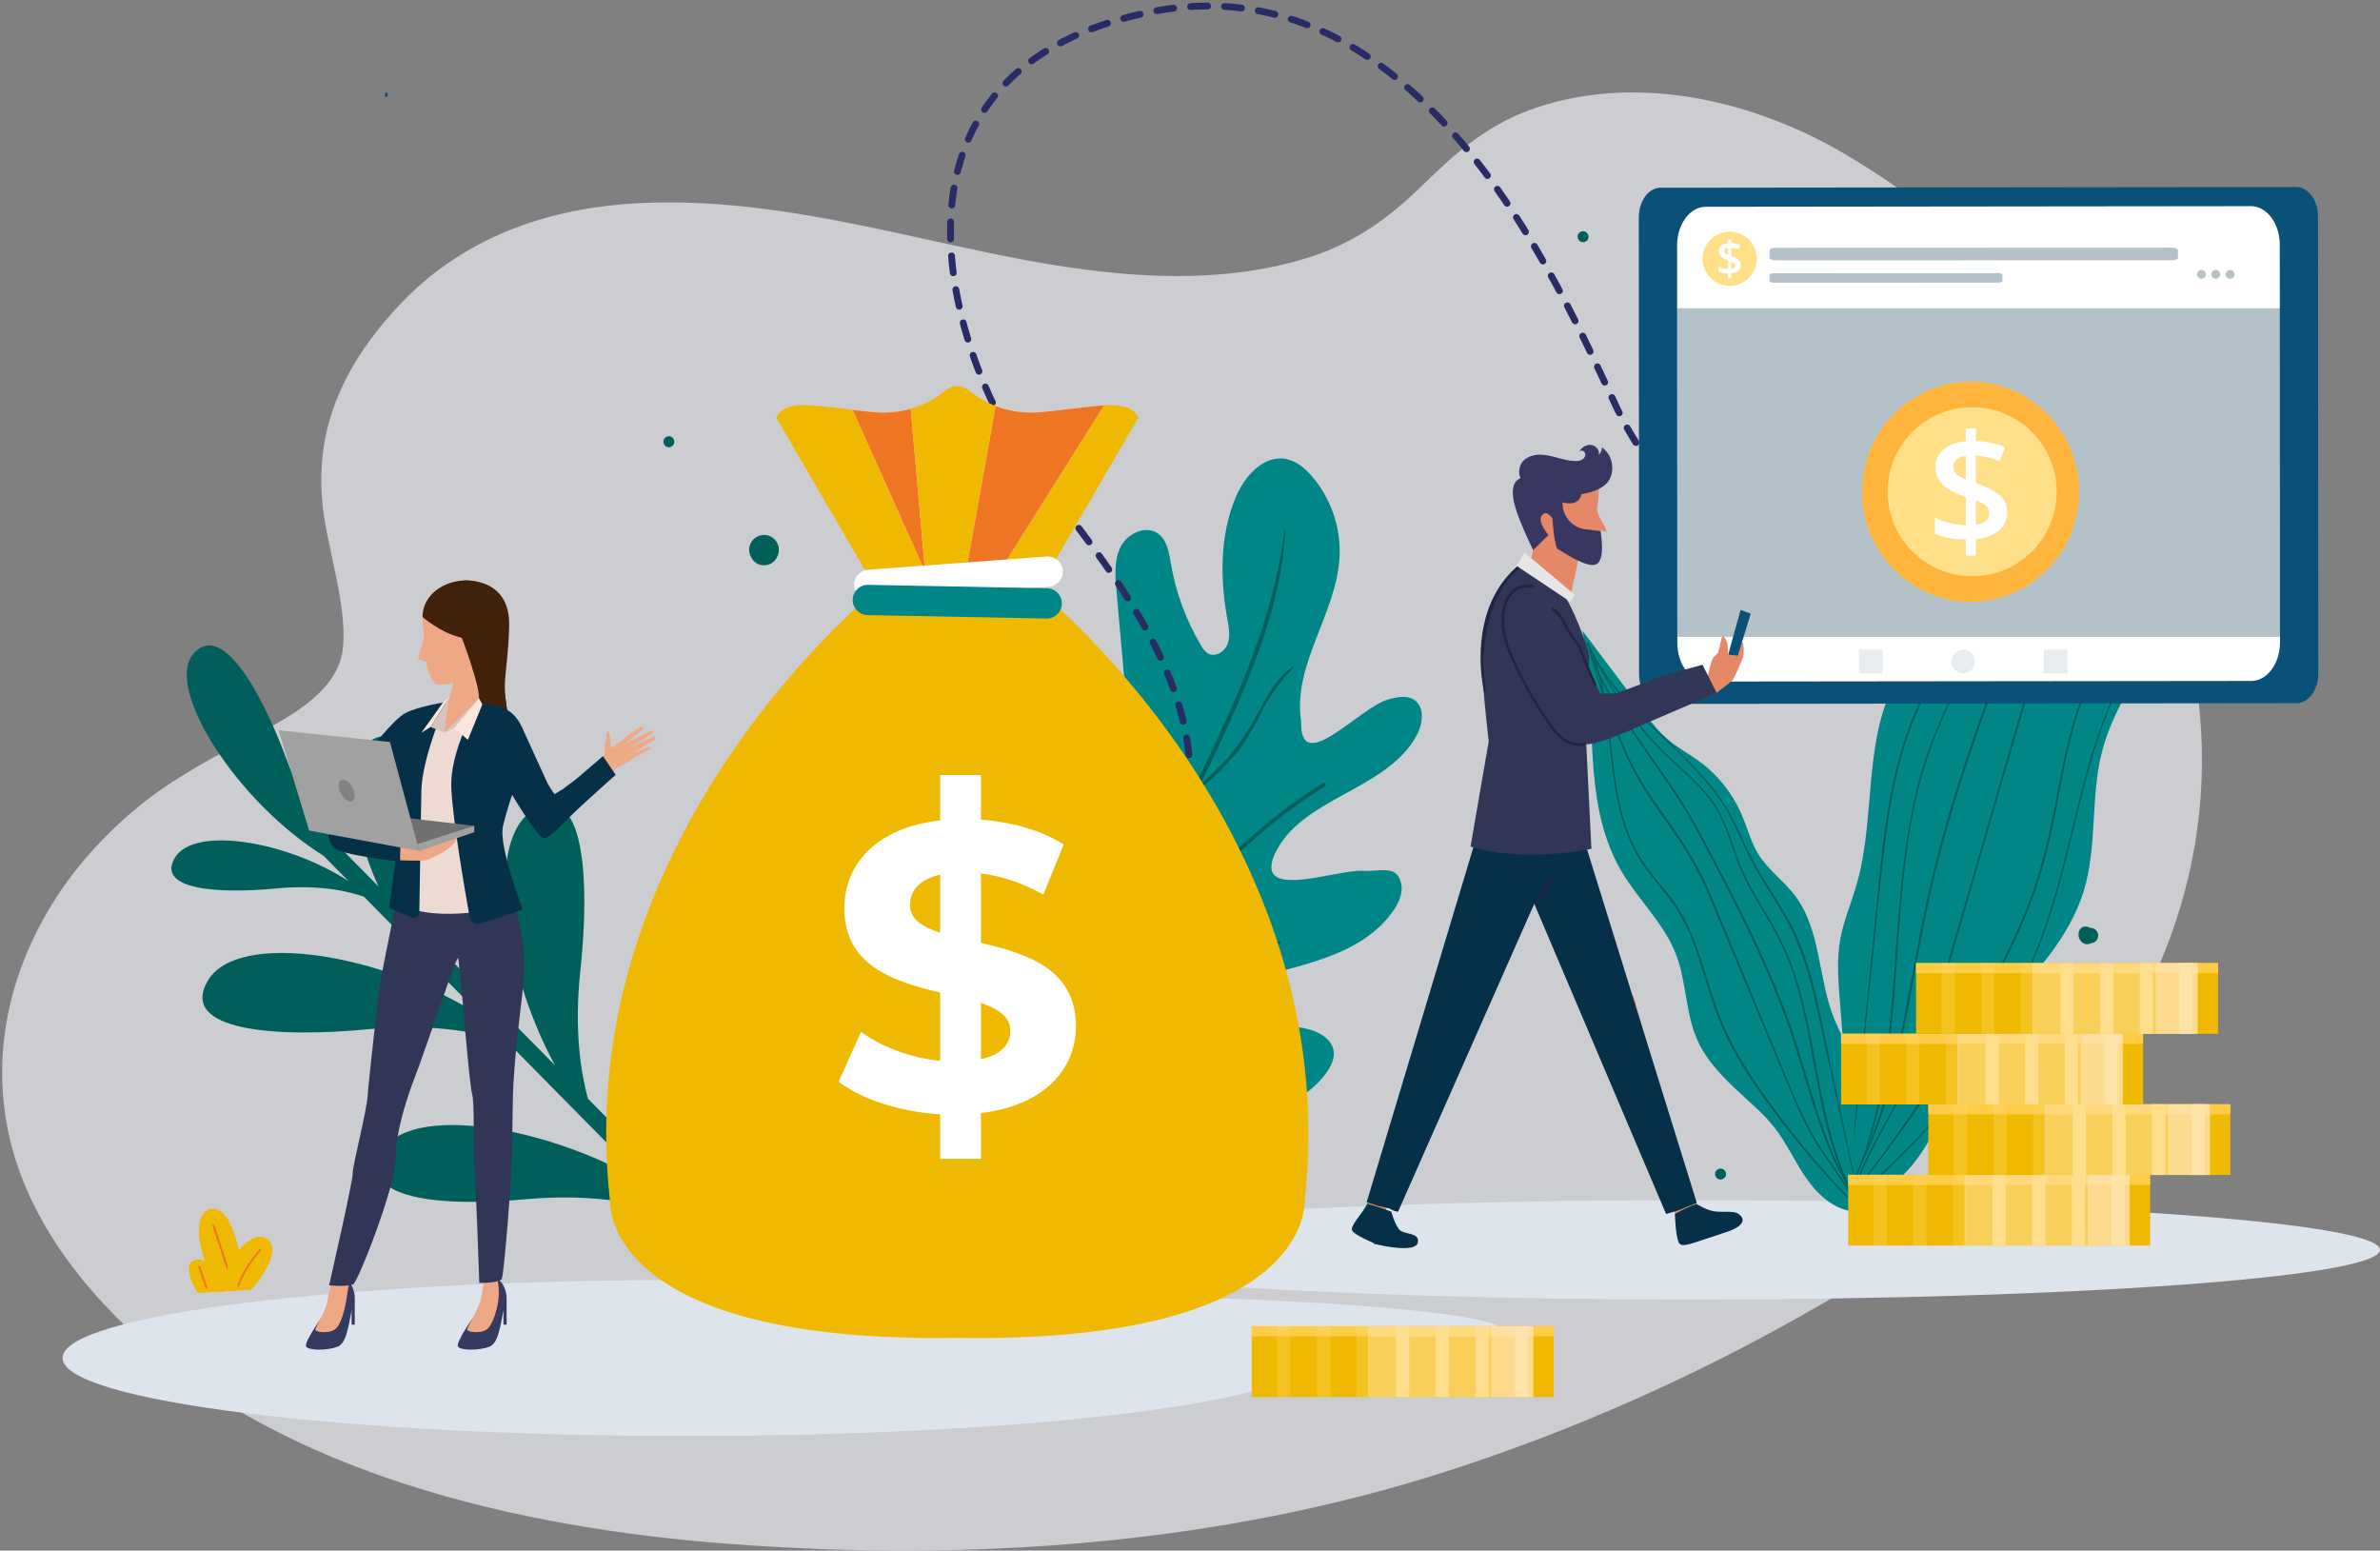 <svg width="700" height="456" viewBox="0 0 700 456" fill="none" xmlns="http://www.w3.org/2000/svg">
<rect x="0" y="0" width="700" height="456" fill="#808080" stroke="none"/>
<path opacity="0.7" d="M646.663 206.302C645.281 194.188 642.525 182.192 638.426 170.449C630.676 121.688 592.95 75.115 542.844 45.433C517.363 30.344 483.243 21.322 452.191 31.54C437.625 36.33 427.975 45.123 418.35 54.499C408.94 63.67 398.842 71.372 384.574 75.821C354.346 85.246 320.836 80.617 290.477 74.291C257.35 67.388 224.047 58.21 189.227 59.685C159.757 60.931 135.292 70.728 117.489 89.683C100.115 108.186 92.446 127.124 94.969 149.314C96.357 161.521 102.219 178.529 100.831 190.786C99.489 202.615 87.114 209.884 75.343 216.05C62.917 222.556 50.712 228.932 40.4 237.477C30.16 245.96 21.527 255.708 15.12 266.211C2.434 286.988 -2.274 310.033 2.408 332.762C7.058 355.336 21.476 376.169 40.588 393.371C84.339 432.75 150.321 449.289 215.247 454.091C286.515 459.364 358.451 454.159 424.92 432.868C456.99 422.594 487.426 409.581 516.066 394.418C543.363 379.961 569.551 363.745 591.109 344.22C633.173 306.123 652.35 256.098 646.663 206.302Z" fill="#ECEEF4"/>
<path d="M202.123 422.294C303.591 422.294 385.847 412.024 385.847 399.355C385.847 386.686 303.591 376.416 202.123 376.416C100.655 376.416 18.399 386.686 18.399 399.355C18.399 412.024 100.655 422.294 202.123 422.294Z" fill="#DEE4EC"/>
<path d="M292.369 402.298C375.109 402.298 442.183 397.464 442.183 391.5C442.183 385.536 375.109 380.701 292.369 380.701C209.63 380.701 142.556 385.536 142.556 391.5C142.556 397.464 209.63 402.298 292.369 402.298Z" fill="#DEE4EC"/>
<path d="M497.661 382.164C609.406 382.164 699.993 375.623 699.993 367.554C699.993 359.485 609.406 352.945 497.661 352.945C385.916 352.945 295.329 359.485 295.329 367.554C295.329 375.623 385.916 382.164 497.661 382.164Z" fill="#DEE4EC"/>
<path d="M542.826 22.299C542.911 22.299 542.911 22.168 542.826 22.168C542.748 22.168 542.748 22.299 542.826 22.299Z" fill="#295EC2"/>
<path d="M283.29 358.871C275.238 353.98 268.744 346.572 264.937 337.941C262.172 331.665 262.185 322.192 268.744 320.213C271.458 319.391 274.353 320.277 277.19 320.355C280.02 320.433 283.413 319.1 283.775 316.285C283.969 314.752 283.174 313.277 282.411 311.937C276.615 301.786 270.818 291.634 265.021 281.476C259.121 271.15 253.047 259.025 257.235 247.89C257.952 245.975 259.037 244.099 260.769 243.012C265.183 240.255 270.715 243.872 274.624 247.314C283.562 255.175 292.505 263.03 301.443 270.891C308.377 247.372 287.032 222.521 293.475 198.866C294.308 195.812 295.846 192.623 298.748 191.374C303.123 189.491 308.073 193.069 310.302 197.281C312.532 201.493 313.21 206.417 315.653 210.506C318.096 214.595 323.556 217.668 327.582 215.132C331.33 212.777 331.369 207.42 330.975 203.007C330.103 193.205 329.23 183.409 328.358 173.607C327.97 169.253 327.634 164.633 329.637 160.751C331.641 156.869 336.94 154.371 340.526 156.862C343.273 158.765 343.828 162.511 344.391 165.804C345.832 174.241 348.83 182.4 353.199 189.756C353.774 190.72 354.42 191.717 355.415 192.234C357.561 193.347 360.281 191.561 361.102 189.284C361.916 187.007 361.419 184.496 360.986 182.109C358.821 170.133 358.75 157.406 363.467 146.187C366.065 140.008 371.661 133.719 378.24 134.981C381.309 135.569 383.836 137.724 385.878 140.092C391.436 146.53 394.408 155.148 393.995 163.65C393.187 180.349 380.107 195.489 382.679 212.007C382.136 228.933 399.998 207.717 408.657 205.576C411.055 204.98 413.775 204.43 415.856 205.763C419.055 207.801 418.532 212.699 416.767 216.057C408.121 232.517 382.544 234.406 374.847 251.332C368.96 264.984 392.928 255.686 400.722 256.094C406.299 256.392 410.771 254.244 412.063 259.685C412.78 262.687 411.313 265.78 409.491 268.264C398.505 283.275 377.051 284.265 359.525 290.47C356.3 291.608 352.481 294.455 353.871 297.587C354.388 298.751 355.525 299.502 356.669 300.058C365.742 304.426 376.986 299.696 386.434 303.19C389.09 304.173 391.713 306.095 392.224 308.89C392.638 311.18 391.526 313.477 390.175 315.373C382.039 326.812 366.265 329.232 352.249 329.853C349.379 329.982 346.4 330.105 343.861 331.445C341.321 332.784 339.382 335.741 340.184 338.503C340.578 339.869 341.56 340.969 342.426 342.088C345.166 345.627 346.827 351.159 343.609 354.271C342.413 355.423 340.778 355.973 339.195 356.484C324.002 361.375 307.879 365.846 292.26 362.546C276.641 359.253 262.036 345.627 263.16 329.685C263.38 326.573 264.285 323.318 266.592 321.222C271.367 316.887 278.909 319.559 284.68 322.419" fill="#008687"/>
<path d="M377.787 156.034C376.036 170.055 372.023 183.759 366.879 196.886C361.651 210.234 355.312 223.129 349.037 236.004C342.652 249.106 336.125 262.137 329.67 275.2C323.22 288.257 316.842 301.352 310.748 314.584C304.693 327.737 298.922 341.02 293.649 354.51C292.99 356.193 292.357 357.875 291.749 359.576C291.491 360.295 292.596 360.566 292.874 359.887C295.659 353.009 298.321 346.086 301.21 339.254C304.04 332.551 306.974 325.893 309.992 319.268C316.047 305.952 322.419 292.779 328.881 279.658C335.318 266.582 341.851 253.558 348.261 240.469C354.549 227.632 360.895 214.783 366.343 201.564C371.687 188.605 376.094 175.212 377.594 161.217C377.781 159.489 377.91 157.762 378.001 156.028C378.014 155.892 377.807 155.898 377.787 156.034Z" fill="#005E5B"/>
<path d="M271.231 265.107C281.448 283.275 291.839 301.909 295.297 322.471C296.143 327.498 296.66 332.849 299.685 336.951" fill="#008687"/>
<path d="M299.614 345.769C315.517 334.576 333.851 326.864 352.966 323.331C360.604 321.921 368.798 320.976 374.828 316.072" fill="#008687"/>
<path d="M377.419 277.342C367.234 277.297 357.515 281.476 348.52 286.264C339.524 291.052 330.8 296.564 321.068 299.579" fill="#008687"/>
<path d="M304.874 224.475C305.391 234.063 311.123 242.462 316.59 250.349C322.051 258.236 327.653 266.776 327.847 276.378C327.854 276.798 327.873 277.264 328.157 277.568C328.442 277.872 329.101 277.801 329.14 277.387" fill="#008687"/>
<path d="M389.84 230.932C377.6 234.905 369.884 246.939 358.866 253.584C352.953 257.149 346.084 259.103 339.182 259.187" fill="#008687"/>
<path d="M334.969 205.653C336.384 210.163 336.707 214.931 337.437 219.609C338.769 228.098 341.509 236.367 345.496 243.976" fill="#008687"/>
<path d="M373.652 315.489C372.301 317.735 369.723 318.718 367.338 319.462C364.708 320.284 362.065 321.073 359.415 321.83C354.071 323.363 348.688 324.722 343.324 326.178C337.961 327.627 332.616 329.167 327.343 330.927C322.173 332.655 317.068 334.583 312.144 336.931C307.252 339.267 302.535 342.017 298.224 345.316C297.682 345.731 297.152 346.151 296.622 346.585C296.105 347.012 296.842 347.723 297.352 347.316C301.637 343.919 306.244 340.988 311.11 338.503C315.989 336.012 321.075 333.942 326.251 332.169C331.505 330.364 336.843 328.818 342.193 327.336C347.57 325.848 352.953 324.36 358.304 322.794C360.973 322.011 363.642 321.209 366.285 320.316C368.566 319.546 371.125 318.789 372.818 316.971C373.212 316.55 373.529 316.078 373.774 315.561C373.807 315.476 373.697 315.412 373.652 315.489Z" fill="#005E5B"/>
<path d="M318.684 301.41C320.648 300.919 322.548 300.045 324.403 299.243C326.309 298.415 328.183 297.522 330.044 296.597C333.741 294.759 337.353 292.766 340.979 290.787C348.158 286.866 355.415 282.951 363.196 280.37C365.315 279.665 367.48 279.063 369.664 278.597C370.763 278.364 371.868 278.157 372.98 277.995C374.136 277.821 375.325 277.788 376.45 277.484C376.812 277.387 376.702 276.902 376.366 276.863C375.332 276.753 374.285 276.947 373.264 277.089C372.282 277.225 371.299 277.394 370.324 277.588C368.34 277.982 366.382 278.487 364.449 279.089C360.566 280.286 356.798 281.832 353.121 283.56C345.612 287.079 338.471 291.317 331.137 295.173C329.082 296.254 327.02 297.308 324.933 298.318C323.905 298.816 322.871 299.301 321.831 299.767C320.758 300.246 319.66 300.692 318.619 301.242C318.516 301.294 318.58 301.436 318.684 301.41Z" fill="#005E5B"/>
<path d="M341.676 257.88C342.529 258.029 343.421 258.048 344.287 258.029C345.205 258.009 346.116 258.003 347.034 257.919C348.837 257.757 350.646 257.498 352.404 257.058C355.932 256.178 359.144 254.599 362.084 252.471C364.992 250.368 367.596 247.903 370.304 245.554C373.16 243.076 376.101 240.702 379.132 238.444C382.563 235.888 386.104 233.481 389.73 231.21C390.324 230.841 389.781 229.897 389.18 230.265C382.802 234.206 376.715 238.638 370.996 243.497C368.249 245.826 365.645 248.317 362.827 250.562C360.042 252.781 356.992 254.625 353.612 255.764C351.699 256.411 349.728 256.877 347.738 257.181C346.717 257.336 345.677 257.485 344.656 257.563C343.667 257.64 342.665 257.679 341.683 257.841C341.664 257.847 341.664 257.88 341.676 257.88Z" fill="#005E5B"/>
<path d="M343.389 248.472C344.242 245.794 343.757 242.772 343.021 240.126C342.232 237.292 341.043 234.587 340.067 231.818C339.001 228.797 338.381 225.711 337.935 222.54C337.463 219.221 337.049 215.902 336.591 212.583C336.461 211.651 336.332 210.719 336.203 209.788C336.132 209.309 336.067 208.83 335.996 208.351C335.944 207.97 335.925 207.562 335.796 207.2C335.608 206.656 334.917 206.177 334.452 206.734C334.161 207.077 334.232 207.827 334.807 207.769C335.156 207.737 335.292 207.2 334.898 207.109C334.917 207.148 334.943 207.187 334.962 207.226C335.078 207.355 335.033 207.413 334.826 207.4C334.82 207.413 334.852 207.465 334.852 207.478C334.846 207.569 334.917 207.73 334.93 207.821C334.988 208.19 335.033 208.565 335.091 208.94C335.195 209.684 335.305 210.428 335.408 211.172C335.621 212.66 335.848 214.149 336.067 215.637C336.5 218.555 336.927 221.473 337.405 224.384C337.864 227.166 338.549 229.851 339.537 232.485C340.462 234.956 341.521 237.376 342.31 239.893C342.749 241.29 343.118 242.72 343.292 244.176C343.46 245.612 343.408 247.023 343.266 248.459C343.247 248.53 343.363 248.537 343.389 248.472Z" fill="#005E5B"/>
<path d="M300.499 339.435C298.418 334.453 296.686 329.329 295.168 324.146C293.656 318.97 292.357 313.73 291.013 308.508C289.727 303.5 288.369 298.505 286.754 293.595C285.203 288.884 283.413 284.226 281.196 279.787C279.006 275.407 276.401 271.221 273.287 267.436C272.892 266.957 272.485 266.498 272.039 266.058C271.749 265.773 271.193 266.161 271.458 266.511C272.938 268.471 274.495 270.354 275.859 272.399C277.216 274.443 278.463 276.559 279.6 278.733C281.894 283.12 283.794 287.707 285.423 292.385C287.103 297.205 288.492 302.116 289.836 307.033C291.258 312.235 292.609 317.456 294.114 322.639C295.607 327.75 297.268 332.81 299.362 337.708C299.627 338.329 299.924 338.943 300.208 339.558C300.279 339.72 300.57 339.603 300.499 339.435Z" fill="#005E5B"/>
<path d="M304.577 224.934C304.376 228.946 305.307 232.886 307.026 236.503C308.745 240.113 311.065 243.393 313.352 246.654C315.685 249.993 317.915 253.396 319.924 256.942C321.908 260.435 323.821 264.039 325.211 267.818C325.967 269.875 326.574 272.004 326.858 274.178C327.143 276.378 327.026 278.526 326.697 280.713C326.619 281.243 327.343 281.47 327.518 280.939C328.112 279.082 328.196 277.038 328.041 275.11C327.879 273.175 327.466 271.266 326.897 269.416C325.708 265.566 323.879 261.937 321.96 258.41C320.002 254.806 317.844 251.313 315.511 247.942C313.21 244.61 310.767 241.362 308.848 237.79C307.827 235.888 306.903 233.876 306.289 231.805C305.979 230.751 305.733 229.67 305.572 228.577C305.397 227.367 305.365 226.151 305.249 224.941C305.197 224.507 304.596 224.494 304.577 224.934Z" fill="#005E5B"/>
<path d="M350.594 234.025C353.166 231.805 355.615 229.424 358.09 227.095C360.346 224.967 362.627 222.851 364.54 220.405C366.465 217.94 367.894 215.164 369.302 212.382C370.698 209.639 372.184 206.954 373.923 204.405C375.874 201.532 378.065 198.821 380.463 196.311C380.618 196.149 380.411 195.858 380.217 195.994C375.39 199.377 372.682 204.683 369.955 209.736C366.982 215.236 363.512 220.386 359.202 224.934C356.733 227.535 354.013 229.845 351.279 232.161C350.956 232.433 351.376 232.983 351.732 232.75C354.368 230.997 356.733 228.855 358.95 226.61C361.16 224.371 363.202 221.964 365.063 219.428C366.905 216.918 368.553 214.271 369.994 211.509C371.344 208.914 372.592 206.255 374.071 203.725C375.726 200.904 377.71 198.219 380.424 196.336C380.34 196.233 380.262 196.123 380.178 196.019C375.933 200.413 372.333 205.375 369.419 210.739C367.926 213.489 366.53 216.303 364.714 218.865C362.905 221.414 360.669 223.634 358.452 225.827C355.764 228.48 353.011 231.1 350.446 233.869C350.342 233.973 350.484 234.115 350.594 234.025Z" fill="#005E5B"/>
<path d="M548.622 352.418C557.487 349.737 563.894 341.963 568.248 333.779C572.601 325.594 575.456 316.645 580.298 308.742C584.095 302.541 589.029 297.136 593.835 291.681C601.606 282.854 609.303 273.47 612.801 262.231C616.934 248.953 614.782 234.433 618.254 220.972C622.345 205.112 633.778 192.25 640.357 177.247C656.07 141.424 642.283 99.945 646.006 61C637.972 74.571 629.938 88.143 621.904 101.708C618.499 107.462 615.045 113.271 610.398 118.083C606.381 122.239 601.563 125.539 597.289 129.432C588.974 137.004 582.762 146.86 579.516 157.627C577.541 164.183 576.618 171.113 573.652 177.283C569.843 185.198 562.983 191.216 558.465 198.745C547.662 216.767 551.893 239.906 546.078 260.101C544.519 265.512 542.232 270.721 541.248 276.261C540.19 282.193 540.661 288.278 541.132 294.283C542.667 313.835 544.201 333.393 545.736 352.945" fill="#008687"/>
<path d="M542.526 353.239C551.905 335.909 555.084 316.259 556.815 296.854C558.612 276.69 558.973 256.263 563.216 236.398C565.411 226.108 568.908 216.381 573.292 206.832C575.548 201.91 577.89 197.025 579.92 192.005C581.968 186.931 583.533 181.728 584.774 176.396C586.003 171.107 587.042 165.763 588.632 160.56C590.216 155.393 592.447 150.545 595.4 146.021C601.025 137.42 608.484 130.264 614.855 122.251C620.608 115.01 625.628 107.18 630.165 99.124C634.842 90.818 639.042 82.186 642.307 73.218C643.022 71.26 643.677 69.276 644.276 67.281C644.313 67.152 644.111 67.097 644.074 67.225C641.353 76.218 637.41 84.825 633.044 93.119C628.551 101.665 623.513 109.966 617.808 117.764C611.975 125.747 604.95 132.719 598.904 140.524C595.853 144.466 593.065 148.641 590.986 153.183C588.828 157.897 587.458 162.916 586.278 167.948C585.019 173.329 583.961 178.765 582.335 184.048C580.708 189.355 578.513 194.46 576.214 199.504C571.873 209.011 567.447 218.371 564.671 228.489C559.37 247.809 558.49 267.936 556.98 287.806C555.47 307.652 553.403 328.08 545.473 346.548C544.513 348.782 543.468 350.98 542.361 353.147C542.306 353.251 542.465 353.349 542.526 353.239Z" fill="#005E5B"/>
<path d="M643.799 68.517C642.9 76.72 641.157 84.843 639.244 92.856C637.018 102.173 634.499 111.423 631.742 120.605C626.325 138.663 615.741 154.199 607.616 171.033C603.354 179.861 600.255 189.092 597.485 198.476C594.483 208.668 591.536 218.879 588.577 229.083C582.664 249.455 576.771 269.84 570.785 290.194C567.942 299.86 564.915 309.513 560.526 318.61C556.344 327.278 551.134 335.419 547.276 344.246C546.39 346.273 545.595 348.323 544.892 350.417C544.812 350.656 545.185 350.754 545.265 350.521C548.499 341.259 553.556 332.873 558.135 324.241C562.733 315.567 566.224 306.508 569.14 297.142C575.432 276.953 581.056 256.538 587.012 236.245C590.026 225.98 593.034 215.714 596.036 205.448C598.922 195.58 601.716 185.645 605.861 176.218C613.296 159.323 624.203 144.093 630.372 126.616C633.57 117.55 635.93 108.099 638.241 98.776C640.295 90.493 642.148 82.101 643.267 73.635C643.493 71.933 643.683 70.231 643.823 68.517C643.823 68.505 643.805 68.505 643.799 68.517Z" fill="#005E5B"/>
<path d="M543.462 353.074C557.004 336.956 568.939 319.308 579.54 301.139C584.847 292.049 589.922 282.787 594.177 273.152C598.341 263.725 601.41 253.991 603.544 243.916C605.623 234.097 607.102 224.137 609.744 214.441C611.089 209.507 612.746 204.652 614.916 200.018C617.105 195.342 619.881 190.989 622.687 186.661C625.53 182.272 628.398 177.883 630.66 173.164C632.647 169.019 634.188 164.679 635.349 160.235C637.709 151.188 638.48 141.816 638.736 132.499C639.268 113.075 637.508 93.26 642.277 74.204C642.857 71.872 643.548 69.57 644.331 67.299C644.404 67.091 644.074 67.005 644.007 67.207C637.611 85.455 638.504 105.013 638.419 124.057C638.376 133.65 638.113 143.297 636.474 152.767C634.787 162.506 631.455 171.627 626.307 180.069C623.647 184.427 620.731 188.614 618.114 193.003C615.601 197.221 613.486 201.641 611.804 206.256C608.374 215.671 606.564 225.563 604.669 235.37C602.731 245.409 600.548 255.332 596.929 264.918C593.193 274.811 588.381 284.262 583.252 293.493C573.011 311.925 561.388 329.592 548.554 346.322C546.843 348.556 545.106 350.772 543.382 353C543.345 353.049 543.419 353.122 543.462 353.074Z" fill="#005E5B"/>
<path d="M543.437 352.425C545.901 329.39 548.261 306.348 550.651 283.307C551.831 271.958 552.92 260.59 554.277 249.266C555.579 238.369 557.358 227.461 560.898 217.042C564.371 206.813 569.593 197.325 574.044 187.512C576.208 182.75 578.109 177.902 579.76 172.931C581.491 167.716 583.08 162.439 585.177 157.352C591.86 141.173 603.507 127.773 614.677 114.557C625.371 101.898 636.315 88.828 642.386 73.194C643.138 71.26 643.799 69.295 644.392 67.305C644.471 67.03 644.043 66.913 643.964 67.189C638.999 83.864 628.275 97.753 617.276 110.902C606.387 123.916 594.813 136.716 587.219 152.045C582.609 161.355 580.249 171.517 576.324 181.103C572.264 191.02 566.97 200.374 562.873 210.278C554.509 230.503 553.293 252.706 551.147 274.241C548.835 297.472 546.469 320.697 544.134 343.928C543.846 346.762 543.571 349.59 543.296 352.425C543.284 352.516 543.425 352.516 543.437 352.425Z" fill="#005E5B"/>
<path d="M644.581 68.229C644.606 79.744 644.704 91.258 644.814 102.773C644.918 113.632 645.199 124.504 644.795 135.357C644.404 145.813 643.261 156.336 640.161 166.369C637.012 176.561 631.442 185.572 626.368 194.87C621.434 203.912 617.704 213.394 614.794 223.268C611.841 233.283 609.591 243.487 607.005 253.606C604.541 263.217 601.691 272.705 597.895 281.881C594.318 290.531 590.032 298.886 585.122 306.85C575.285 322.797 562.91 337.17 548.548 349.199C546.677 350.766 544.77 352.29 542.838 353.778C542.618 353.949 542.838 354.328 543.058 354.157C557.768 342.832 570.632 329.188 581.099 313.841C591.817 298.121 599.821 280.767 605.054 262.476C610.863 242.177 614.066 220.929 623.298 201.757C627.896 192.201 633.9 183.368 638.033 173.58C642.007 164.171 643.952 154.071 644.826 143.927C645.743 133.282 645.529 122.588 645.401 111.918C645.254 100.214 645.113 88.504 644.924 76.799C644.875 73.947 644.814 71.088 644.759 68.236C644.728 68.125 644.581 68.125 644.581 68.229Z" fill="#005E5B"/>
<path d="M544.446 348.225C554.253 331.263 558.367 311.515 561.969 292.471C563.809 282.726 565.509 272.944 567.667 263.259C570.009 252.743 572.876 242.348 576.092 232.071C582.481 211.643 590.234 191.675 598.048 171.762C601.747 162.347 605.507 152.987 610.153 143.995C613.901 136.747 617.894 129.628 621.782 122.453C625.995 114.691 630.134 106.88 633.87 98.874C637.263 91.607 640.467 84.133 642.497 76.353C642.943 74.651 643.322 72.937 643.64 71.211C643.67 71.033 643.401 70.96 643.371 71.137C641.824 78.826 639.005 86.251 635.863 93.419C632.341 101.469 628.306 109.28 624.161 117.024C620.174 124.461 616.047 131.819 612.067 139.263C607.799 147.239 604.003 155.381 600.622 163.773C592.637 183.595 584.829 203.551 578.104 223.837C574.741 233.98 571.678 244.222 569.085 254.585C566.628 264.422 564.708 274.364 562.861 284.329C559.26 303.747 555.738 323.501 547.564 341.62C546.561 343.836 545.504 346.034 544.409 348.207C544.415 348.225 544.434 348.244 544.446 348.225Z" fill="#005E5B"/>
<path d="M544.202 356.154C538.632 355.119 534.205 350.822 531.013 346.138C527.814 341.454 525.475 336.2 521.998 331.716C519.271 328.203 515.904 325.24 512.621 322.244C507.297 317.398 501.991 312.209 499.109 305.603C495.703 297.807 496.039 288.826 493.021 280.868C489.467 271.493 481.648 264.44 476.64 255.758C464.678 235.021 470.281 208.862 465.396 185.415C471.192 193.127 476.995 200.846 482.792 208.558C485.247 211.832 487.742 215.132 490.889 217.746C493.616 220.004 496.763 221.686 499.626 223.77C505.19 227.813 509.636 233.397 512.331 239.731C513.972 243.587 515 247.741 517.216 251.293C520.066 255.848 524.641 259.051 527.898 263.328C535.679 273.563 534.664 287.927 539.556 299.825C540.868 303.009 542.606 306.03 543.582 309.336C544.622 312.875 544.745 316.609 544.861 320.29C545.243 332.292 545.617 344.288 545.999 356.29" fill="#008687"/>
<path d="M548.099 356.16C541.572 346.08 538.341 334.421 535.956 322.755C533.539 310.947 531.93 298.932 528.221 287.422C526.334 281.554 523.827 276.002 520.699 270.691C517.183 264.732 513.468 258.973 511.09 252.432C508.867 246.318 507.115 240.042 503.115 234.788C499.328 229.813 494.398 225.898 489.919 221.589C485.654 217.481 481.867 212.874 478.371 208.105C474.785 203.221 471.457 198.09 468.723 192.674C468.122 191.477 467.554 190.267 467.024 189.038C466.972 188.922 466.772 189.006 466.823 189.122C469.053 194.428 471.993 199.442 475.185 204.21C478.552 209.238 482.255 214.058 486.359 218.503C490.488 222.974 495.277 226.752 499.477 231.145C501.706 233.481 503.736 236.011 505.299 238.845C506.941 241.821 508.085 245.03 509.183 248.239C510.237 251.326 511.271 254.418 512.647 257.382C514.107 260.532 515.878 263.535 517.668 266.504C521.035 272.095 524.221 277.672 526.483 283.818C530.644 295.147 532.37 307.188 534.606 318.996C536.803 330.61 539.497 342.217 545.52 352.511C546.27 353.792 547.071 355.041 547.931 356.257C547.995 356.367 548.17 356.27 548.099 356.16Z" fill="#005E5B"/>
<path d="M467.218 189.847C468.129 194.732 469.654 199.487 471.25 204.185C473.157 209.788 475.328 215.307 477.616 220.761C479.78 225.931 482.559 230.718 485.687 235.357C488.847 240.042 492.227 244.577 495.27 249.339C498.592 254.541 501.209 260.06 503.6 265.741C506.14 271.777 508.641 277.834 511.167 283.877C516.24 295.982 521.242 308.12 526.321 320.225C528.667 325.816 531.129 331.38 534.347 336.53C537.423 341.447 541.075 345.989 544.002 351.01C544.732 352.259 545.411 353.533 546.038 354.84C546.154 355.08 546.496 354.873 546.393 354.633C543.976 349.347 540.403 344.708 537.133 339.94C533.688 334.919 530.877 329.601 528.434 324.023C525.843 318.097 523.433 312.093 520.958 306.121C518.431 300.032 515.904 293.944 513.39 287.849C510.896 281.806 508.402 275.763 505.894 269.727C503.529 264.02 501.209 258.268 498.14 252.891C492.569 243.134 484.963 234.659 479.935 224.572C477.28 219.253 475.173 213.592 473.092 208.028C471.237 203.065 469.46 198.07 468.032 192.965C467.741 191.93 467.476 190.895 467.231 189.847C467.237 189.821 467.211 189.827 467.218 189.847Z" fill="#005E5B"/>
<path d="M547.44 356.141C542.864 351.269 538.244 346.455 533.914 341.35C529.61 336.278 525.462 331.063 521.526 325.693C517.604 320.335 513.836 314.849 510.605 309.045C507.464 303.39 505.131 297.457 503.18 291.304C501.345 285.533 499.703 279.677 497.286 274.113C496.058 271.292 494.637 268.562 492.911 266.013C491.16 263.425 489.131 261.037 487.166 258.611C485.15 256.126 483.212 253.584 481.641 250.782C480.252 248.311 479.121 245.697 478.216 243.012C476.375 237.564 475.412 231.864 474.688 226.176C473.266 214.957 472.827 203.35 468.691 192.694C468.206 191.445 467.67 190.209 467.088 189.006C466.985 188.799 466.681 188.98 466.778 189.187C471.799 199.83 472.575 211.748 473.88 223.271C475.14 234.387 477.072 245.723 483.735 255.014C487.483 260.241 492 264.816 495.018 270.561C497.92 276.093 499.735 282.097 501.558 288.05C503.374 293.983 505.28 299.864 508.033 305.441C510.967 311.394 514.592 316.971 518.418 322.374C526.063 333.172 534.554 343.362 543.84 352.783C544.997 353.954 546.167 355.106 547.368 356.225C547.414 356.27 547.491 356.193 547.44 356.141Z" fill="#005E5B"/>
<path d="M547.472 355.785C544.557 341.693 541.514 327.621 538.528 313.542C537.087 306.748 535.743 299.929 534.166 293.168C532.68 286.795 530.87 280.454 528.098 274.508C525.306 268.517 521.5 263.101 518.088 257.466C516.369 254.625 514.812 251.714 513.41 248.699C511.994 245.664 510.67 242.584 509.041 239.66C503.968 230.544 496.291 223.304 488.814 216.193C481.299 209.05 473.602 201.739 468.756 192.428C468.168 191.296 467.625 190.144 467.127 188.967C467.024 188.728 466.597 188.902 466.701 189.148C470.688 198.653 477.867 206.223 485.189 213.269C492.743 220.534 500.802 227.529 506.618 236.347C510.082 241.595 512.175 247.515 515.051 253.072C518.062 258.883 521.862 264.233 525.074 269.927C531.795 281.838 534.076 295.432 536.99 308.631C540.079 322.626 543.11 336.634 546.167 350.635C546.548 352.362 546.929 354.09 547.317 355.817C547.349 355.921 547.491 355.882 547.472 355.785Z" fill="#005E5B"/>
<path d="M546.477 353.307C543.336 348.234 540.603 343 538.367 337.462C536.137 331.923 534.315 326.236 532.564 320.536C530.825 314.849 529.171 309.136 527.258 303.507C525.184 297.386 522.812 291.375 520.234 285.455C514.999 273.401 508.931 261.742 502.799 250.129C499.884 244.616 496.983 239.104 493.538 233.902C490.786 229.735 487.871 225.678 485.015 221.583C479.018 212.99 472.853 204.236 468.859 194.486C468.446 193.47 468.058 192.448 467.722 191.4C467.664 191.219 467.379 191.296 467.437 191.477C468.775 196.045 470.953 200.328 473.305 204.45C476.019 209.199 479.024 213.773 482.113 218.283C485.054 222.579 488.084 226.817 491.018 231.12C494.249 235.849 497.17 240.734 499.858 245.794C506.049 257.44 512.175 269.151 517.636 281.159C520.37 287.176 522.916 293.278 525.171 299.489C527.265 305.247 529.042 311.109 530.813 316.971C534.212 328.222 537.695 339.629 543.931 349.684C544.713 350.945 545.54 352.149 546.445 353.326C546.464 353.339 546.49 353.326 546.477 353.307Z" fill="#005E5B"/>
<path d="M570.336 138.487C584.048 171.388 520.622 199.584 478.339 125.431C466.759 105.115 424.625 -15.047 337.205 3.755C249.208 22.68 282.922 111.333 302.922 136.922C333.935 176.603 383.487 233.009 317.21 288.367C250.927 343.725 178.932 291.498 201.789 246.589" stroke="#292C64" stroke-width="2" stroke-miterlimit="10" stroke-linecap="round" stroke-linejoin="round" stroke-dasharray="5 5"/>
<path d="M197.976 277.491C183.042 286.089 189.246 328.63 207.45 358.082L172.916 323.098C170.835 315.457 168.818 302.86 170.68 285.585C173.581 258.727 171.907 229.606 156.947 238.217C142.924 246.292 147.538 284.284 163.216 313.27L118.872 268.348C117.844 263.47 117.127 256.456 118.109 247.392C119.938 230.466 118.885 212.11 109.456 217.539C101.275 222.249 103.162 243.134 111.331 260.701L96.959 246.143C93.281 240.876 88.015 233.378 84.499 223.854C76.357 201.791 64.583 182.406 56.641 192.571C48.692 202.748 69.585 235.726 95.123 251.636L102.523 259.129C84.112 247.211 56.983 242.83 51.419 252.27C45.888 261.645 64.208 262.92 81.133 261.283C94.018 260.041 102.736 262.182 107.046 263.709L141.981 299.101C112.772 280.305 69.946 273.447 61.138 288.373C52.356 303.248 81.423 305.267 108.28 302.679C128.578 300.718 142.369 304.057 149.257 306.477L191.145 348.914C162.001 330.927 119.473 323.978 111.99 339.247C106.219 351.023 124.623 355.429 154.931 352.647C175.526 350.758 191.359 354.601 199.391 357.26L219.12 377.246C220.814 376.308 222.054 375.072 222.791 373.617L214.933 365.671C212.607 358.658 209.543 344.909 211.708 324.858C214.61 298.001 212.936 268.872 197.976 277.491Z" fill="#005E5B"/>
<path d="M632.393 345.485H543.569V366.292H632.393V345.485Z" fill="#F0B901"/>
<path d="M632.393 345.485H543.569V348.467H632.393V345.485Z" fill="#FFCC48"/>
<path opacity="0.3" d="M554.93 345.485H551.072V366.292H554.93V345.485Z" fill="#FFD96B"/>
<path opacity="0.3" d="M566.587 345.485H562.729V366.292H566.587V345.485Z" fill="#FFD96B"/>
<path opacity="0.3" d="M578.246 345.485H574.388V366.292H578.246V345.485Z" fill="#FFD96B"/>
<path d="M589.903 345.485H586.045V366.292H589.903V345.485Z" fill="#FFD96B"/>
<path d="M601.568 345.485H597.71V366.292H601.568V345.485Z" fill="#FFD96B"/>
<path d="M613.226 345.485H609.368V366.292H613.226V345.485Z" fill="#FFD96B"/>
<path d="M624.883 345.485H621.025V366.292H624.883V345.485Z" fill="#FFD96B"/>
<path opacity="0.5" d="M626.389 345.485H577.787V366.292H626.389V345.485Z" fill="#FFE6B1"/>
<path opacity="0.5" d="M626.389 345.485H614.066V366.292H626.389V345.485Z" fill="#FFE8C4"/>
<path d="M655.98 324.729H567.156V345.536H655.98V324.729Z" fill="#F0B901"/>
<path d="M655.98 324.729H567.156V327.711H655.98V324.729Z" fill="#FFCC48"/>
<path opacity="0.3" d="M578.524 324.729H574.666V345.536H578.524V324.729Z" fill="#FFD96B"/>
<path opacity="0.3" d="M590.182 324.729H586.324V345.536H590.182V324.729Z" fill="#FFD96B"/>
<path opacity="0.3" d="M601.839 324.729H597.981V345.536H601.839V324.729Z" fill="#FFD96B"/>
<path d="M613.497 324.729H609.639V345.536H613.497V324.729Z" fill="#FFD96B"/>
<path d="M625.155 324.729H621.297V345.536H625.155V324.729Z" fill="#FFD96B"/>
<path d="M636.819 324.729H632.961V345.536H636.819V324.729Z" fill="#FFD96B"/>
<path d="M648.477 324.729H644.619V345.536H648.477V324.729Z" fill="#FFD96B"/>
<path opacity="0.5" d="M649.983 324.729H601.38V345.536H649.983V324.729Z" fill="#FFE6B1"/>
<path opacity="0.5" d="M649.983 324.729H637.659V345.536H649.983V324.729Z" fill="#FFE8C4"/>
<path d="M630.318 303.998H541.495V324.806H630.318V303.998Z" fill="#F0B901"/>
<path d="M630.318 303.998H541.495V306.981H630.318V303.998Z" fill="#FFCC48"/>
<path opacity="0.3" d="M552.862 303.998H549.004V324.806H552.862V303.998Z" fill="#FFD96B"/>
<path opacity="0.3" d="M564.52 303.998H560.662V324.806H564.52V303.998Z" fill="#FFD96B"/>
<path opacity="0.3" d="M576.177 303.998H572.319V324.806H576.177V303.998Z" fill="#FFD96B"/>
<path d="M587.835 303.998H583.978V324.806H587.835V303.998Z" fill="#FFD96B"/>
<path d="M599.493 303.998H595.635V324.806H599.493V303.998Z" fill="#FFD96B"/>
<path d="M611.151 303.998H607.293V324.806H611.151V303.998Z" fill="#FFD96B"/>
<path d="M622.815 303.998H618.958V324.806H622.815V303.998Z" fill="#FFD96B"/>
<path opacity="0.5" d="M624.321 303.998H575.719V324.806H624.321V303.998Z" fill="#FFE6B1"/>
<path opacity="0.5" d="M624.321 303.998H611.998V324.806H624.321V303.998Z" fill="#FFE8C4"/>
<path d="M652.367 283.223H563.544V304.031H652.367V283.223Z" fill="#F0B901"/>
<path d="M652.367 283.223H563.544V286.206H652.367V283.223Z" fill="#FFCC48"/>
<path opacity="0.3" d="M574.904 283.223H571.046V304.031H574.904V283.223Z" fill="#FFD96B"/>
<path opacity="0.3" d="M586.562 283.223H582.704V304.031H586.562V283.223Z" fill="#FFD96B"/>
<path opacity="0.3" d="M598.22 283.223H594.362V304.031H598.22V283.223Z" fill="#FFD96B"/>
<path d="M609.884 283.223H606.026V304.031H609.884V283.223Z" fill="#FFD96B"/>
<path d="M621.542 283.223H617.685V304.031H621.542V283.223Z" fill="#FFD96B"/>
<path d="M633.2 283.223H629.342V304.031H633.2V283.223Z" fill="#FFD96B"/>
<path d="M644.858 283.223H641V304.031H644.858V283.223Z" fill="#FFD96B"/>
<path opacity="0.5" d="M646.364 283.223H597.761V304.031H646.364V283.223Z" fill="#FFE6B1"/>
<path opacity="0.5" d="M646.364 283.223H634.041V304.031H646.364V283.223Z" fill="#FFE8C4"/>
<path d="M306.356 121.178C296.075 122.153 288.938 118.047 285.046 114.842C282.98 113.144 280.124 113.144 278.058 114.842C274.166 118.041 267.03 122.147 256.748 121.178C240.336 119.622 231.219 116.836 228.296 122.839L262.219 181.048L281.549 197.937L300.879 181.048L334.803 122.839C331.885 116.836 322.769 119.628 306.356 121.178Z" fill="#F0B901"/>
<path d="M267.845 120.202C264.68 121.11 260.986 121.579 256.749 121.178C254.627 120.98 252.628 120.758 250.753 120.535L272.082 168.098L267.845 120.202Z" fill="white"/>
<path d="M267.845 120.202C264.68 121.11 260.986 121.579 256.749 121.178C254.627 120.98 252.628 120.758 250.753 120.535L272.082 168.098L267.845 120.202Z" fill="#EE7623"/>
<path d="M291.535 171.976L324.755 119.22C320.148 119.455 314.066 120.449 306.356 121.178C300.972 121.69 296.457 120.801 292.812 119.381L284.121 168.098L291.535 171.976Z" fill="white"/>
<path d="M291.535 171.976L324.755 119.22C320.148 119.455 314.066 120.449 306.356 121.178C300.972 121.69 296.457 120.801 292.812 119.381L284.121 168.098L291.535 171.976Z" fill="#EE7623"/>
<path d="M303.599 171.976L302.976 171.921V168.098L281.555 170.012L260.135 168.098V171.921L259.512 171.976C259.512 171.976 166.981 244.703 179.434 353.384C179.434 353.384 176.856 395.086 281.555 393.443C386.255 395.086 383.677 353.384 383.677 353.384C396.13 244.703 303.599 171.976 303.599 171.976Z" fill="#F0B901"/>
<path d="M288.507 277.278V256.863C294.502 257.585 300.738 259.623 306.856 263.106L312.851 248.341C306.258 244.141 297.499 241.733 288.507 241.017V227.925H276.516V241.251C257.569 243.413 248.335 254.337 248.335 267.064C248.335 284.232 263.206 288.678 276.516 291.914V311.965C267.881 311.126 259.246 307.884 253.251 303.443L246.658 318.091C253.251 323.254 264.649 326.978 276.522 327.7V340.786H288.513V327.342C307.343 325.057 316.453 314.25 316.453 301.77C316.447 284.837 301.823 280.397 288.507 277.278ZM276.516 274.277C271.237 272.591 267.641 270.313 267.641 266.107C267.641 262.149 270.163 258.66 276.516 257.221V274.277ZM288.507 311.49V294.921C293.663 296.725 297.142 299.003 297.142 303.203C297.142 307.05 294.502 310.175 288.507 311.49Z" fill="white"/>
<path d="M255.644 176.435C253.337 176.435 251.382 174.65 251.216 172.31C251.037 169.858 252.875 167.721 255.323 167.542L307.818 163.664C310.23 163.473 312.401 165.325 312.58 167.777C312.759 170.229 310.921 172.365 308.472 172.544L255.977 176.422C255.866 176.429 255.755 176.435 255.644 176.435Z" fill="white"/>
<path d="M307.867 181.9C307.837 181.9 307.812 181.9 307.781 181.9L255.151 180.893C252.696 180.844 250.741 178.812 250.79 176.355C250.839 173.921 252.819 171.989 255.237 171.989C255.268 171.989 255.293 171.989 255.323 171.989L307.948 172.995C310.402 173.045 312.358 175.076 312.314 177.534C312.265 179.961 310.285 181.9 307.867 181.9Z" fill="#008687"/>
<path d="M71.433 374.975C71.433 374.975 69.668 356.464 63.193 355.526C56.718 354.588 56.673 367.58 64.822 379.867L71.433 374.975Z" fill="#F0B901"/>
<path d="M62.76 360.45C62.76 360.45 64.35 364.862 68.279 377.317" stroke="#EE7623" stroke-width="0.566" stroke-miterlimit="10" stroke-linecap="round"/>
<path d="M73.939 379.259C73.939 379.259 83.032 369.172 79.077 364.856C75.122 360.534 66.54 369.062 64.821 379.873L73.939 379.259Z" fill="#F0B901"/>
<path d="M76.518 367.625C76.518 367.625 72.104 372.355 70.049 378.146" stroke="#EE7623" stroke-width="0.566" stroke-miterlimit="10" stroke-linecap="round"/>
<path d="M65.707 379.808C65.707 379.808 62.508 369.249 57.551 370.498C52.601 371.747 58.204 380.235 58.204 380.235L65.707 379.808Z" fill="#F0B901"/>
<path d="M58.611 372.568L60.699 378.696" stroke="#EE7623" stroke-width="0.566" stroke-miterlimit="10" stroke-linecap="round"/>
<path d="M612.702 275.685C613.232 276.274 614.44 275.983 614.608 275.22C614.776 274.456 613.794 273.719 613.057 274.055C612.572 274.708 612.908 275.77 613.69 276.054C614.388 276.028 614.983 275.342 614.879 274.683" fill="#005E5B"/>
<path d="M612.45 276.85C613.186 277.251 614.149 277.238 614.867 276.785C615.041 276.675 615.222 276.546 615.358 276.384C615.584 276.119 615.7 275.918 615.817 275.595C615.894 275.375 615.933 275.129 615.914 274.896C615.901 274.728 615.881 274.56 615.842 274.398C615.797 274.23 615.72 274.068 615.649 273.906C615.694 274.01 615.739 274.12 615.784 274.223C615.72 274.042 615.649 273.854 615.558 273.68C615.539 273.647 615.526 273.621 615.506 273.589C615.416 273.453 615.319 273.304 615.203 273.194C614.886 272.903 614.563 272.729 614.162 272.586C613.742 272.437 613.322 272.463 612.896 272.534C612.359 272.619 611.926 272.987 611.668 273.453C611.306 274.1 611.241 274.838 611.403 275.556C611.468 275.847 611.59 276.132 611.752 276.384C612.004 276.785 612.262 277.031 612.637 277.303C612.721 277.361 612.799 277.413 612.896 277.452C613.174 277.575 613.393 277.672 613.716 277.672C613.749 277.672 613.775 277.672 613.807 277.672C614.001 277.659 614.201 277.633 614.395 277.594C614.628 277.549 614.86 277.432 615.061 277.335C615.287 277.232 615.474 277.057 615.668 276.908C615.125 277.051 614.582 277.193 614.039 277.342C614.065 277.355 614.098 277.361 614.123 277.374C614.369 277.452 614.615 277.465 614.854 277.406C615.022 277.406 615.177 277.361 615.319 277.283C615.545 277.212 615.746 277.083 615.914 276.902C615.952 276.869 615.991 276.837 616.023 276.805C615.416 276.966 614.815 277.128 614.208 277.283C614.227 277.29 614.253 277.296 614.272 277.303C614.673 277.413 615.067 277.413 615.468 277.303C615.758 277.232 616.017 277.102 616.23 276.902C616.476 276.746 616.67 276.533 616.805 276.274C617.006 275.925 617.109 275.543 617.109 275.142C617.109 275.135 617.109 275.122 617.116 275.116C617.09 274.915 617.064 274.721 617.038 274.521C616.967 274.23 616.838 273.977 616.637 273.757C616.54 273.589 616.405 273.453 616.237 273.356C616.023 273.156 615.765 273.026 615.474 272.955C615.274 272.929 615.08 272.903 614.88 272.877C614.679 272.903 614.485 272.929 614.285 272.955C613.994 273.026 613.742 273.156 613.523 273.356C613.277 273.511 613.09 273.725 612.947 273.984C612.941 273.99 612.941 274.003 612.934 274.01C612.857 274.191 612.786 274.365 612.708 274.547C612.618 274.844 612.598 275.142 612.669 275.439C612.669 275.64 612.721 275.834 612.825 276.009C612.915 276.287 613.07 276.526 613.29 276.733C613.322 276.759 613.355 276.785 613.387 276.811C613.29 276.054 613.193 275.304 613.096 274.547C613.077 274.585 613.057 274.624 613.038 274.67C612.999 274.741 612.96 274.818 612.941 274.902C612.857 275.045 612.818 275.2 612.818 275.368C612.773 275.53 612.773 275.692 612.818 275.86C612.818 275.977 612.838 276.087 612.883 276.19C613.025 275.647 613.167 275.103 613.316 274.56C613.277 274.592 613.245 274.624 613.206 274.657C613.316 274.573 613.432 274.482 613.542 274.398C613.451 274.463 613.361 274.521 613.258 274.566C613.387 274.508 613.523 274.456 613.652 274.398C613.555 274.437 613.458 274.463 613.361 274.482C613.503 274.463 613.652 274.443 613.794 274.424C613.775 274.424 613.755 274.43 613.729 274.43C613.871 274.45 614.02 274.469 614.162 274.488C614.13 274.475 614.091 274.463 614.059 274.45C614.188 274.501 614.317 274.56 614.447 274.611C614.35 274.566 614.253 274.514 614.169 274.45C614.279 274.534 614.388 274.618 614.492 274.702C614.401 274.631 614.324 274.553 614.246 274.463C614.33 274.573 614.414 274.676 614.498 274.786C614.421 274.689 614.363 274.579 614.311 274.469C614.363 274.592 614.414 274.721 614.472 274.844C614.421 274.721 614.388 274.598 614.369 274.463C614.388 274.598 614.408 274.741 614.427 274.877C614.414 274.767 614.414 274.65 614.427 274.54C614.408 274.676 614.388 274.812 614.376 274.948C614.388 274.844 614.414 274.747 614.453 274.644C614.401 274.767 614.35 274.883 614.298 275.006C614.324 274.941 614.356 274.877 614.395 274.818C614.214 275 614.033 275.181 613.859 275.355C613.884 275.342 613.91 275.329 613.936 275.323C613.82 275.375 613.697 275.427 613.581 275.472C613.658 275.44 613.736 275.42 613.82 275.407C613.691 275.427 613.555 275.44 613.426 275.459C613.516 275.446 613.607 275.446 613.697 275.459C613.568 275.44 613.438 275.427 613.309 275.407C613.419 275.42 613.523 275.452 613.626 275.491C613.51 275.439 613.393 275.394 613.283 275.342C613.445 275.414 613.613 275.511 613.755 275.614C613.665 275.543 613.568 275.472 613.477 275.401C613.529 275.439 613.574 275.478 613.613 275.524C613.542 275.433 613.477 275.342 613.406 275.252C613.445 275.31 613.477 275.368 613.51 275.433C613.464 275.33 613.419 275.226 613.38 275.122C613.413 275.194 613.432 275.271 613.445 275.349C613.432 275.232 613.413 275.122 613.4 275.006C613.406 275.077 613.406 275.148 613.4 275.22C613.413 275.11 613.432 274.993 613.445 274.883C613.432 274.961 613.413 275.032 613.38 275.103C613.419 275.006 613.464 274.902 613.503 274.805C613.471 274.877 613.432 274.941 613.387 275C613.451 274.915 613.516 274.831 613.581 274.754C613.523 274.825 613.458 274.89 613.38 274.948C613.464 274.883 613.542 274.825 613.626 274.76C613.542 274.825 613.451 274.877 613.361 274.915C613.451 274.877 613.548 274.838 613.639 274.799C613.529 274.844 613.413 274.877 613.29 274.896C613.393 274.883 613.49 274.87 613.594 274.857C613.484 274.87 613.374 274.877 613.258 274.857C613.355 274.87 613.458 274.883 613.555 274.896C613.484 274.883 613.419 274.87 613.348 274.851C613.096 274.767 612.721 274.818 612.501 274.961C612.295 275.09 612.146 275.258 612.056 275.485C611.797 275.964 611.965 276.591 612.45 276.85Z" fill="#005E5B"/>
<path d="M220.95 163.899C220.988 163.983 221.021 164.061 221.059 164.145C221.434 164.786 221.945 165.29 222.578 165.666C223.237 166.047 223.954 166.241 224.717 166.248C225.48 166.248 226.197 166.054 226.856 165.666C227.496 165.29 228 164.779 228.375 164.145C228.413 164.061 228.446 163.983 228.484 163.899C228.879 163.22 229.079 162.482 229.079 161.693C229.079 160.904 228.879 160.166 228.484 159.487C228.097 158.833 227.573 158.309 226.921 157.921C226.242 157.526 225.505 157.326 224.717 157.326C223.929 157.326 223.192 157.526 222.513 157.921C221.861 158.309 221.337 158.833 220.95 159.487C220.555 160.166 220.355 160.904 220.355 161.693C220.355 162.482 220.549 163.22 220.95 163.899Z" fill="#005E5B"/>
<path d="M113.347 27.351C113.295 27.539 113.25 27.726 113.198 27.914C113.159 28.063 113.198 28.237 113.314 28.347C113.398 28.425 113.508 28.477 113.625 28.477C113.741 28.477 113.857 28.425 113.935 28.347C114.045 28.237 114.09 28.069 114.051 27.914C113.999 27.726 113.954 27.539 113.903 27.351C113.87 27.235 113.747 27.131 113.625 27.137C113.502 27.144 113.379 27.221 113.347 27.351Z" fill="#095178"/>
<path d="M196.721 131.523C197.561 131.523 198.369 130.785 198.33 129.912C198.292 129.038 197.626 128.301 196.721 128.301C195.881 128.301 195.073 129.038 195.112 129.912C195.151 130.785 195.823 131.523 196.721 131.523Z" fill="#005E5B"/>
<path d="M465.61 71.222C466.451 71.222 467.258 70.484 467.22 69.611C467.181 68.738 466.515 68 465.61 68C464.77 68 463.963 68.738 464.001 69.611C464.04 70.484 464.706 71.222 465.61 71.222Z" fill="#005E5B"/>
<path d="M506.043 346.882C506.883 346.882 507.691 346.145 507.652 345.271C507.613 344.398 506.948 343.66 506.043 343.66C505.203 343.66 504.395 344.398 504.434 345.271C504.479 346.145 505.145 346.882 506.043 346.882Z" fill="#005E5B"/>
<path d="M456.975 390.018H368.152V410.826H456.975V390.018Z" fill="#F0B901"/>
<path d="M456.975 390.018H368.152V393.001H456.975V390.018Z" fill="#FFCC48"/>
<path opacity="0.3" d="M379.512 390.018H375.654V410.826H379.512V390.018Z" fill="#FFD96B"/>
<path opacity="0.3" d="M391.176 390.018H387.318V410.826H391.176V390.018Z" fill="#FFD96B"/>
<path opacity="0.3" d="M402.835 390.018H398.977V410.826H402.835V390.018Z" fill="#FFD96B"/>
<path d="M414.492 390.018H410.634V410.826H414.492V390.018Z" fill="#FFD96B"/>
<path d="M426.15 390.018H422.292V410.826H426.15V390.018Z" fill="#FFD96B"/>
<path d="M437.808 390.018H433.95V410.826H437.808V390.018Z" fill="#FFD96B"/>
<path d="M449.466 390.018H445.608V410.826H449.466V390.018Z" fill="#FFD96B"/>
<path opacity="0.5" d="M450.978 390.018H402.376V410.826H450.978V390.018Z" fill="#FFE6B1"/>
<path opacity="0.5" d="M450.978 390.018H438.655V410.826H450.978V390.018Z" fill="#FFE8C4"/>
<path d="M681.773 63.72L681.852 198.056C681.852 202.876 678.991 206.793 675.455 206.793L488.489 207C484.953 207 482.079 203.1 482.079 198.28L482 63.944C482 59.124 484.862 55.207 488.397 55.207L675.364 55C678.899 54.992 681.773 58.9 681.773 63.72Z" fill="#095178"/>
<path d="M670.525 72.033L670.593 188.838C670.599 195.138 666.813 200.249 662.134 200.258L501.799 200.432C497.125 200.44 493.333 195.337 493.327 189.029L493.259 72.224C493.253 65.924 497.039 60.812 501.719 60.804L662.053 60.63C666.727 60.621 670.519 65.724 670.525 72.033Z" fill="white"/>
<path d="M674.8 109.42C675.572 109.42 676.192 110.263 676.198 111.294L676.223 150.698C676.223 151.737 675.596 152.572 674.83 152.58C674.058 152.58 673.438 151.746 673.432 150.706L673.408 111.302C673.402 110.263 674.028 109.42 674.8 109.42Z" fill="#095178"/>
<path opacity="0.3" d="M670.593 187.296L670.593 90.654L493.259 90.654L493.259 187.296L670.593 187.296Z" fill="#063047"/>
<path opacity="0.3" d="M638.785 76.539L522.253 76.58C521.267 76.58 520.469 76.258 520.469 75.859V73.59C520.469 73.191 521.267 72.868 522.253 72.868L638.785 72.827C639.771 72.827 640.568 73.15 640.568 73.549V75.818C640.568 76.217 639.771 76.539 638.785 76.539Z" fill="#063047"/>
<path opacity="0.3" d="M587.687 83.124L521.746 83.148C521.043 83.148 520.469 82.904 520.469 82.606V80.9C520.469 80.601 521.043 80.358 521.746 80.358L587.687 80.333C588.389 80.333 588.963 80.577 588.963 80.876V82.582C588.963 82.88 588.389 83.124 587.687 83.124Z" fill="#063047"/>
<path d="M508.742 84.058C504.341 84.064 500.771 80.499 500.765 76.103C500.759 71.707 504.329 68.142 508.73 68.136C513.131 68.13 516.701 71.695 516.707 76.091C516.707 80.493 513.144 84.058 508.742 84.058Z" fill="#FFE088"/>
<path opacity="0.3" d="M648.769 80.688C648.769 81.398 648.193 81.975 647.483 81.975C646.774 81.975 646.198 81.398 646.198 80.688C646.198 79.978 646.774 79.401 647.483 79.401C648.193 79.401 648.769 79.978 648.769 80.688ZM651.703 79.395C650.994 79.395 650.418 79.972 650.418 80.682C650.418 81.392 650.994 81.969 651.703 81.969C652.413 81.969 652.989 81.392 652.989 80.682C652.989 79.972 652.413 79.395 651.703 79.395ZM655.917 79.395C655.208 79.395 654.632 79.972 654.632 80.682C654.632 81.392 655.208 81.969 655.917 81.969C656.627 81.969 657.203 81.392 657.203 80.682C657.203 79.966 656.627 79.395 655.917 79.395Z" fill="#063047"/>
<path d="M512.017 77.936C512.017 78.604 511.774 79.151 511.289 79.582C510.804 80.013 510.101 80.28 509.185 80.383V81.876H508.269V80.419C507.13 80.401 506.196 80.225 505.468 79.897V78.44C505.862 78.635 506.323 78.792 506.851 78.926C507.378 79.059 507.851 79.126 508.269 79.126V76.546L507.693 76.334C506.942 76.042 506.39 75.696 506.044 75.296C505.699 74.895 505.523 74.397 505.523 73.802C505.523 73.171 505.771 72.649 506.263 72.236C506.754 71.829 507.427 71.58 508.269 71.489V70.33H509.185V71.465C510.119 71.495 510.998 71.684 511.835 72.03L511.331 73.292C510.61 73.007 509.894 72.837 509.185 72.782V75.29L509.706 75.49C510.58 75.824 511.18 76.182 511.519 76.552C511.847 76.941 512.017 77.396 512.017 77.936ZM507.136 73.796C507.136 74.057 507.214 74.276 507.378 74.452C507.542 74.628 507.839 74.798 508.263 74.968V72.825C507.894 72.88 507.615 72.995 507.421 73.165C507.233 73.335 507.136 73.547 507.136 73.796ZM510.392 78.04C510.392 77.772 510.301 77.554 510.113 77.384C509.925 77.214 509.616 77.044 509.179 76.886V79.084C509.985 78.956 510.392 78.604 510.392 78.04Z" fill="white"/>
<path d="M579.605 176.975C561.987 176.989 547.693 162.508 547.679 144.63C547.665 126.753 561.937 112.248 579.555 112.235C597.174 112.221 611.468 126.702 611.481 144.58C611.495 162.452 597.223 176.957 579.605 176.975Z" fill="#FFB43B"/>
<path d="M580.07 169.469C566.338 169.478 555.199 158.357 555.185 144.625C555.176 130.893 566.297 119.754 580.029 119.741C593.761 119.732 604.9 130.852 604.914 144.585C604.923 158.321 593.802 169.46 580.07 169.469Z" fill="#FFE088"/>
<path d="M590.343 150.609C590.343 152.772 589.552 154.552 587.978 155.95C586.4 157.353 584.121 158.218 581.147 158.541V163.391H578.177V158.673C574.484 158.614 571.459 158.05 569.09 156.975V152.257C570.368 152.881 571.864 153.409 573.579 153.833C575.289 154.256 576.822 154.48 578.177 154.493V146.133L576.303 145.441C573.861 144.502 572.078 143.382 570.955 142.075C569.831 140.773 569.267 139.156 569.267 137.235C569.267 135.177 570.068 133.487 571.669 132.162C573.27 130.837 575.439 130.031 578.177 129.749V125.992H581.147V129.68C584.167 129.785 587.032 130.395 589.743 131.511L588.115 135.6C585.777 134.676 583.457 134.125 581.151 133.947V142.084L582.848 142.731C585.672 143.819 587.633 144.967 588.72 146.174C589.802 147.389 590.343 148.865 590.343 150.609ZM574.52 137.198C574.52 138.05 574.784 138.756 575.312 139.32C575.839 139.89 576.794 140.445 578.182 140.996V134.047C576.99 134.225 576.085 134.594 575.457 135.145C574.83 135.696 574.52 136.379 574.52 137.198ZM585.077 150.946C585.077 150.081 584.776 149.37 584.171 148.81C583.567 148.25 582.561 147.713 581.147 147.189V154.32C583.767 153.915 585.077 152.79 585.077 150.946Z" fill="white"/>
<g opacity="0.3">
<path opacity="0.3" d="M573.929 194.534C573.929 192.61 575.487 191.049 577.409 191.049C579.331 191.049 580.89 192.61 580.89 194.534C580.89 196.458 579.331 198.019 577.409 198.019C575.487 198.019 573.929 196.458 573.929 194.534Z" fill="#063047"/>
<path opacity="0.3" d="M546.741 198.019L553.702 198.019L553.702 191.049L546.741 191.049L546.741 198.019Z" fill="#063047"/>
<path opacity="0.3" d="M601.117 198.019L608.078 198.019L608.078 191.049L601.117 191.049L601.117 198.019Z" fill="#063047"/>
</g>
<path d="M176.328 223.977C176.328 223.977 178.215 222.223 177.84 220.91C177.523 219.79 178.001 218.542 178.118 218.024C178.279 217.332 178.344 215.106 178.854 215.229C179.72 215.436 179.52 219.001 179.63 219.758C179.74 220.515 182.034 217.979 182.816 217.843C183.598 217.707 187.585 221.751 185.808 223.31C184.031 224.869 181.581 225.503 181.323 225.84C181.064 226.176 179.85 227.102 179.85 227.102L176.328 223.977Z" fill="#EEA987"/>
<path d="M182.318 218.115C182.318 218.115 188.069 213.702 188.703 213.728C189.329 213.754 189.556 214.084 189.032 214.517C188.509 214.951 183.597 218.943 183.597 218.943C183.597 218.943 191.281 214.86 191.804 214.77C192.108 214.718 192.341 215.3 192.082 215.559C191.824 215.818 184.67 220.321 184.67 220.321C184.67 220.321 191.856 216.523 192.315 216.581C192.716 216.627 193 217.293 192.489 217.61C191.979 217.927 185.51 221.828 185.51 221.828C185.51 221.828 190.913 219.396 191.275 219.667C191.494 219.836 191.804 220.205 190.389 220.787C188.974 221.369 185.898 223.239 185.898 223.239L182.318 218.115Z" fill="#EEA987"/>
<path d="M136.365 170.721C136.365 170.721 150.13 169.576 149.755 184.069C149.38 198.562 147.086 200.743 149.761 210.991C152.443 221.233 136.346 205.175 136.346 205.175L136.365 170.721Z" fill="#42210B"/>
<path d="M94.438 387.67C94.438 387.67 89.327 394.858 90.031 395.997C90.729 397.135 96.106 397.297 99.375 395.997C102.645 394.696 102.723 386.272 104.203 382.649C104.823 381.135 103.498 376.664 101.631 376.334C99.77 376.01 97.74 376.962 97.74 376.962C97.74 376.962 99.679 382.066 94.438 387.67Z" fill="#363A5E"/>
<path d="M97.708 376.91C97.708 376.91 96.635 379.97 96.241 382.895C95.918 385.321 92.603 390.465 92.758 391.118C92.913 391.772 97.12 392.36 98.833 390.678C100.545 389.002 101.65 384.117 102.025 381.199C102.374 378.482 102.82 377.136 102.82 377.136C102.82 377.136 99.343 375.118 97.708 376.91Z" fill="#EEA886"/>
<path d="M138.918 387.786C138.918 387.786 133.993 394.858 134.691 395.997C135.389 397.135 140.766 397.297 144.036 395.997C147.306 394.696 147.383 386.272 148.863 382.649C149.483 381.135 148.159 376.664 146.291 376.334C144.43 376.01 142.239 377.033 142.239 377.033C142.239 377.033 144.158 382.183 138.918 387.786Z" fill="#363A5E"/>
<path d="M142.252 377.033C142.252 377.033 141.864 380.371 141.237 382.726C140.617 385.088 137.263 390.458 137.418 391.112C137.573 391.765 141.78 392.354 143.493 390.672C145.205 388.996 146.53 384.137 146.685 381.193C146.84 378.249 146.297 376.334 146.297 376.334C146.297 376.334 143.887 375.247 142.252 377.033Z" fill="#EEA886"/>
<path d="M117.631 260.008C117.631 260.008 113.243 281.321 112.242 286.691C111.233 292.055 108.416 318.051 108.112 322.471C107.808 326.89 103.537 343.544 103.737 345.122C103.938 346.701 96.797 377.984 96.797 377.984C96.797 377.984 101.857 378.534 103.873 377.686C105.249 377.11 116.332 348.894 116.332 341.001C116.332 330.092 122.42 315.852 123.298 313.367C131.977 288.923 133.573 283.126 134.782 281.651C134.782 281.651 134.963 283.644 135.376 286.956C135.848 290.767 137.922 317.967 138.827 321.545C139.732 325.123 139.027 337.222 139.532 343.33C140.036 349.431 140.966 377.272 140.966 377.272C140.966 377.272 145.509 377.473 147.512 376.276C148.184 375.875 150.504 346.365 150.601 339.099C150.705 331.839 150.808 321.824 151.002 318.686C152.87 288.6 157.451 284.304 150.233 263.004C136.72 223.135 117.631 260.008 117.631 260.008Z" fill="#313657"/>
<path d="M104.338 382.015V389.546H103.408V383.729L104.338 382.015Z" fill="#363A5E"/>
<path d="M149.005 382.015V389.546H148.075V383.729L149.005 382.015Z" fill="#363A5E"/>
<path d="M130.633 209.289C130.633 209.289 131.842 206.443 132.74 203.246C132.785 203.098 132.824 202.942 132.863 202.787C132.973 202.373 133.07 201.952 133.16 201.532C133.212 201.292 133.257 201.06 133.302 200.82C133.619 199.06 133.709 197.372 133.302 196.175C131.971 192.228 141.671 194.958 141.671 194.958C141.671 194.958 139.79 205.401 141.671 208.921C143.551 212.447 130.633 209.289 130.633 209.289Z" fill="#EEA886"/>
<path d="M147.092 209.121C148.172 207.769 140.572 207.297 140.572 207.297L131.706 206.533C131.706 206.533 125.612 207.549 120.882 209.186C116.151 210.823 109.954 219.797 109.954 219.797C109.954 219.797 118.504 239.893 120.139 245.658C121.774 251.423 118.284 266.097 118.284 266.097C128.533 271.68 148.766 266.692 148.766 266.692C148.766 266.692 140.708 217.118 147.092 209.121Z" fill="#EDDAD3"/>
<path d="M150.705 233.339C150.705 233.339 150.304 234.18 149.212 237.499C148.101 228.182 148.682 223.336 148.682 223.336C148.805 228.312 150.705 233.339 150.705 233.339Z" fill="#CFBEB8"/>
<path d="M141.07 206.98L130.64 215.494L131.712 206.527C131.712 206.527 137.793 205.213 141.07 206.98Z" fill="#EEA886"/>
<path d="M147.952 242.856C146.517 248.815 153.774 267.462 153.774 267.462L141.522 271.616C140.01 272.127 138.394 271.176 138.11 269.597C136.727 261.839 133.147 241.045 132.74 231.818C132.236 220.36 140.566 206.85 140.566 206.85C155.37 209.393 151.312 231.818 151.312 231.818C151.312 231.818 150.776 233.229 150.059 235.442C149.878 235.998 149.684 236.6 149.49 237.247C148.986 238.909 148.443 240.831 147.952 242.856Z" fill="#063047"/>
<path d="M130.659 207.018L130.84 206.527C130.84 206.527 123.26 207.678 119.402 209.607C115.55 211.535 108.17 221.492 108.17 221.492L117.819 234.245C117.831 244.047 114.413 267.041 114.413 267.041L121.121 269.791C122.168 270.218 123.311 269.461 123.331 268.329C123.441 261.328 123.764 240.598 123.932 232.504C124.132 222.702 131.118 206.844 131.118 206.844C130.963 206.902 130.814 206.96 130.659 207.018Z" fill="#063047"/>
<path d="M116.914 252.975C116.914 252.975 124.191 253.26 125.321 252.975C126.452 252.691 134 249.417 134.459 246.175C134.911 242.94 116.914 249.08 116.914 249.08V252.975Z" fill="#EEA886"/>
<path d="M139.486 242.863L109.96 239.401L123.298 250.264L139.486 242.863Z" fill="#707070"/>
<path d="M123.299 250.264L139.487 244.739V242.863L122.756 248.233L123.299 250.264Z" fill="#A1A1A1"/>
<path d="M132.255 204.87L126.646 213.78L123.932 215.494L130.258 206.624L132.255 204.87Z" fill="#FAE6DE"/>
<path d="M126.646 213.78L130.633 215.494L131.712 206.527L132.255 204.87L126.646 213.78Z" fill="#D6C5BE"/>
<path d="M117.799 248.809C117.799 248.809 117.496 252.574 117.799 253.364C117.799 253.364 99.589 251.546 97.889 248.99C96.19 246.441 96.254 243.341 96.254 243.341L117.799 248.809Z" fill="#063047"/>
<path d="M123.299 250.264L114.691 218.212L81.947 214.757L90.923 244.254L123.299 250.264Z" fill="#A1A1A1"/>
<path d="M165.736 231.941C167.377 230.583 168.34 230.091 170.324 228.383C173.4 225.73 177.342 222.366 177.342 222.366L181.084 227.865C181.084 227.865 172.037 235.83 167.222 240.559C167.222 240.559 161.135 247.101 159.778 246.525C158.414 245.949 153.568 238.903 149.69 232.135C145.813 225.368 144.081 221.039 143.887 218.095C143.693 215.145 153.445 213.728 153.445 213.728L161.077 230.421C161.077 230.421 162.434 232.808 163.125 233.526C163.119 233.52 164.831 232.549 165.736 231.941Z" fill="#063047"/>
<path d="M137.709 172.19C134.297 171.634 126.491 172.488 124.281 181.455C124.281 181.455 124.274 183.94 124.649 185.939C125.024 187.938 122.646 193.425 123.066 193.755C123.486 194.085 125.302 194.661 125.302 194.661C125.302 194.661 126.594 201.098 128.779 201.299C130.963 201.493 139.403 200.736 144.165 193.451C148.934 186.159 151.487 174.448 137.709 172.19Z" fill="#EEA886"/>
<path d="M124.281 181.455C124.281 181.455 129.418 185.894 134.853 187.291C140.294 188.689 143.17 194.809 143.17 194.809C143.17 194.809 152.792 185.201 146.983 175.872C141.179 166.548 124.287 170.708 124.281 181.455Z" fill="#42210B"/>
<path d="M135.854 187.615C135.854 187.615 141.548 202.574 140.882 206.177C140.882 206.177 143.693 205.686 148.94 207.29C148.94 207.29 146.401 180.569 135.854 187.615Z" fill="#42210B"/>
<path d="M133.651 214.051L130.633 215.494L140.882 205.323L133.651 214.051Z" fill="#D6C5BE"/>
<path d="M140.882 205.323L133.651 214.051L137.606 217.584L141.877 207.141L140.882 205.323Z" fill="#FAE6DE"/>
<path d="M103.66 231.611C104.571 233.326 104.558 235.118 103.628 235.616C102.697 236.108 101.204 235.118 100.293 233.403C99.382 231.689 99.395 229.897 100.326 229.405C101.256 228.907 102.749 229.897 103.66 231.611Z" fill="#828282"/>
<path d="M141.877 207.141C141.877 207.141 151.416 205.847 154.194 215.844C154.194 215.837 142.065 214.537 141.877 207.141Z" fill="#063047"/>
<path d="M461.589 176.493L464.329 164.238C464.329 164.238 467.774 165.17 469.286 163.708C469.919 163.093 470.501 160.415 470.746 156.183C470.772 155.73 472.459 156.649 472.478 156.183C472.511 155.277 469.473 151.169 469.738 149.493C470.708 143.366 470.191 141.729 468.42 139.995C464.478 136.139 450.668 135.576 448.788 142.285C446.907 148.995 447.508 152.249 450.92 161.793L448.833 171.31L461.589 176.493Z" fill="#E48868"/>
<path d="M495.956 348.681L499.484 359.331C499.484 359.331 510.367 359.991 510.677 360.735L495.019 365.024L490.928 350.059L495.956 348.681Z" fill="#005E5B"/>
<path d="M413.389 365.943H404.419L397.912 360.909L405.983 347.665L410.435 350.376L405.117 360.256L406.771 364.203L413.389 365.943Z" fill="#005E5B"/>
<path d="M435.501 297.004C432.044 296.351 431.062 296.435 427.682 295.49L402.208 353.857L406.867 357.001L432.509 307.842L437.033 297.49C434.7 297.03 437.867 297.451 435.501 297.004Z" fill="#E48868"/>
<path d="M480.395 292.786C475.109 294.759 473.932 296.894 468.491 298.402L469.331 302.31L492.983 357.571L498.541 356.471L480.395 292.786Z" fill="#E48868"/>
<path d="M499.07 353.773L466.113 247.664H433.802L401.962 353.553C405.4 354.51 403.791 354.394 407.307 355.067C409.762 355.539 408.767 355.888 411.184 356.361L451.25 265.78L490.023 357.008C495.658 355.468 493.61 355.817 499.07 353.773Z" fill="#063047"/>
<path d="M448.594 163.643C448.594 163.643 454.177 167.803 458.365 172.611C462.546 177.424 467.263 191.102 467.412 192.668C467.561 194.234 466.12 210.137 466.12 210.137L468.058 249.605C468.058 249.605 448.555 253.933 432.516 248.957L437.854 218.031C437.854 218.031 436.393 205.084 436.393 203.02C436.393 202.373 435.747 189.433 437.402 182.413C438.823 176.383 443.25 169.343 444.898 167.92C446.546 166.496 448.594 163.643 448.594 163.643Z" fill="#313657"/>
<path d="M451.967 266.09C451.89 266.09 451.818 266.071 451.747 266.026C451.56 265.909 451.508 265.657 451.631 265.469L456.142 258.494C456.264 258.307 456.51 258.255 456.697 258.378C456.885 258.494 456.936 258.747 456.814 258.934L452.303 265.909C452.226 266.032 452.096 266.09 451.967 266.09Z" fill="#202642"/>
<path d="M471.108 131.584C471.167 132.399 470.824 133.24 470.204 133.771C470.656 132.341 469.202 130.84 467.703 130.827C466.21 130.807 465.176 131.687 464.342 132.923C464.711 132.27 465.842 132.444 466.152 133.124C466.468 133.803 466.087 134.651 465.467 135.078C464.846 135.505 464.058 135.589 463.308 135.576C461.551 135.556 459.832 135.091 458.132 134.631C456.433 134.172 454.714 133.719 452.956 133.713C451.198 133.713 449.369 134.211 448.109 135.44C446.849 136.669 446.41 139.044 447.237 140.603C442.823 142.415 445.88 150.134 447.237 153.543C448.594 156.953 450.92 161.78 450.92 161.78L455.437 157.354C455.437 157.354 451.987 153.343 453.505 151.538C455.024 149.732 456.601 152.54 456.601 152.54C456.601 152.54 457.105 161.068 458.294 161.573C459.483 162.077 466.423 167.092 469.383 165.985C472.343 164.879 470.746 156.177 470.746 156.177L466.391 155.672C462.397 155.206 459.425 151.751 459.567 147.727C459.567 147.727 464.291 149.299 465.144 145.32C468.433 144.848 472.414 143.489 473.661 140.403C474.908 137.316 473.919 133.35 471.108 131.584Z" fill="#393762"/>
<path d="M436.594 203.635C436.406 203.635 436.426 203.214 436.387 203.026C434.144 191.303 435.43 175.762 446.313 166.522C446.481 166.38 446.733 166.399 446.875 166.568C447.017 166.736 446.991 166.982 446.83 167.13C436.503 176.564 435.392 192.532 436.981 203.156C437.014 203.376 436.878 203.583 436.665 203.628C436.645 203.628 436.619 203.635 436.594 203.635Z" fill="#202642"/>
<path d="M475.321 203.939H470.604C470.604 203.939 459.205 177.398 455.263 174.125C451.321 170.851 450.28 201.914 456.794 211.224C463.308 220.534 464.833 220.58 477.351 215.637C489.868 210.693 475.321 203.939 475.321 203.939Z" fill="#313657"/>
<path d="M512.595 193.373C513.112 192.196 512.809 188.514 512.35 188.851C511.891 189.187 511.477 191.244 511.477 191.244L511.303 192.241C511.303 192.241 510.547 191.969 510.508 192.234C510.469 192.5 510.204 193.768 510.204 193.768L510.082 196.194L512.595 193.373Z" fill="#E48868"/>
<path d="M506.799 198.096L509.616 187.679L511.943 179.372L514.928 180.491L509.41 198.368L506.799 198.096Z" fill="#095178"/>
<path d="M477.163 204.217L479.548 213.644C479.548 213.644 503.632 204.217 504.893 203.764C504.893 203.764 508.589 200.84 509.339 200.283C510.082 199.72 512.415 193.936 512.602 193.38C512.789 192.817 508.311 192.538 508.311 192.538C508.311 192.538 508.182 189.763 507.949 188.876C507.826 188.391 506.799 186.224 506.34 187.692L505.345 191.969L503.923 193.38C503.187 194.395 502.34 198.698 502.34 198.698L477.163 204.217Z" fill="#E48868"/>
<path d="M475.321 203.939L482.914 201.079L487.916 199.015L500.737 195.482L504.892 203.764L477.35 215.643L475.321 203.939Z" fill="#313657"/>
<path d="M464.484 219.383C462.817 219.383 461.066 218.768 459.483 217.61C457.615 216.245 456.245 214.368 454.998 212.563C451.295 207.213 448.025 201.506 445.272 195.605C443.476 191.749 441.789 187.569 441.627 183.118C441.485 179.048 442.648 175.49 444.749 173.613C446.28 172.242 448.251 171.718 450.616 172.074C450.836 172.106 450.985 172.307 450.952 172.526C450.92 172.746 450.733 172.895 450.494 172.863C448.387 172.552 446.629 173.005 445.279 174.209C443.353 175.93 442.287 179.249 442.422 183.086C442.577 187.395 444.225 191.484 445.989 195.262C448.723 201.118 451.973 206.786 455.65 212.104C456.859 213.851 458.19 215.669 459.948 216.963C461.828 218.341 464.038 218.885 465.861 218.412C466.08 218.361 466.294 218.483 466.352 218.703C466.404 218.917 466.281 219.137 466.061 219.189C465.557 219.318 465.021 219.383 464.484 219.383Z" fill="#202642"/>
<path d="M469.127 201.799C469.12 201.799 469.107 201.799 469.094 201.799C468.875 201.78 468.726 201.366 468.726 201.366L464.674 191.764L464.422 190.625L463.615 189.584C463.615 189.584 461.198 186.426 460.338 184.627C459.33 182.525 458.38 180.545 456.513 179.477C456.319 179.367 456.254 179.121 456.364 178.927C456.474 178.733 456.719 178.669 456.913 178.779C458.994 179.969 460.047 182.162 461.062 184.278C461.883 185.999 464.138 188.969 464.138 188.969L464.862 189.946L465.224 191.162L469.527 201.417C469.521 201.43 469.334 201.799 469.127 201.799Z" fill="#202642"/>
<path d="M461.867 176.978L446.086 166.432L448.4 162.517L463.218 174.953" fill="#E6E6E6"/>
<path d="M409.226 356.322C409.226 356.322 410.034 359.531 411.397 361.42C412.761 363.31 417.646 362.184 417 365.419C416.354 368.654 405.368 366.066 405.368 366.066C405.368 366.066 397.827 363.226 397.6 361.602C397.374 359.978 402.615 354.174 402.615 354.174C402.615 354.174 404.657 354.607 409.226 356.322Z" fill="#063047"/>
<path d="M498.877 353.999C498.877 353.999 501.675 355.766 503.962 356.193C506.25 356.613 509.449 356.044 510.948 356.762C512.034 357.28 515.329 359.958 507.219 362.514C499.109 365.07 495.387 366.881 494.101 365.859C492.815 364.837 492.615 357.014 492.615 357.014C492.615 357.014 494.385 355.914 498.877 353.999Z" fill="#063047"/>
</svg>
